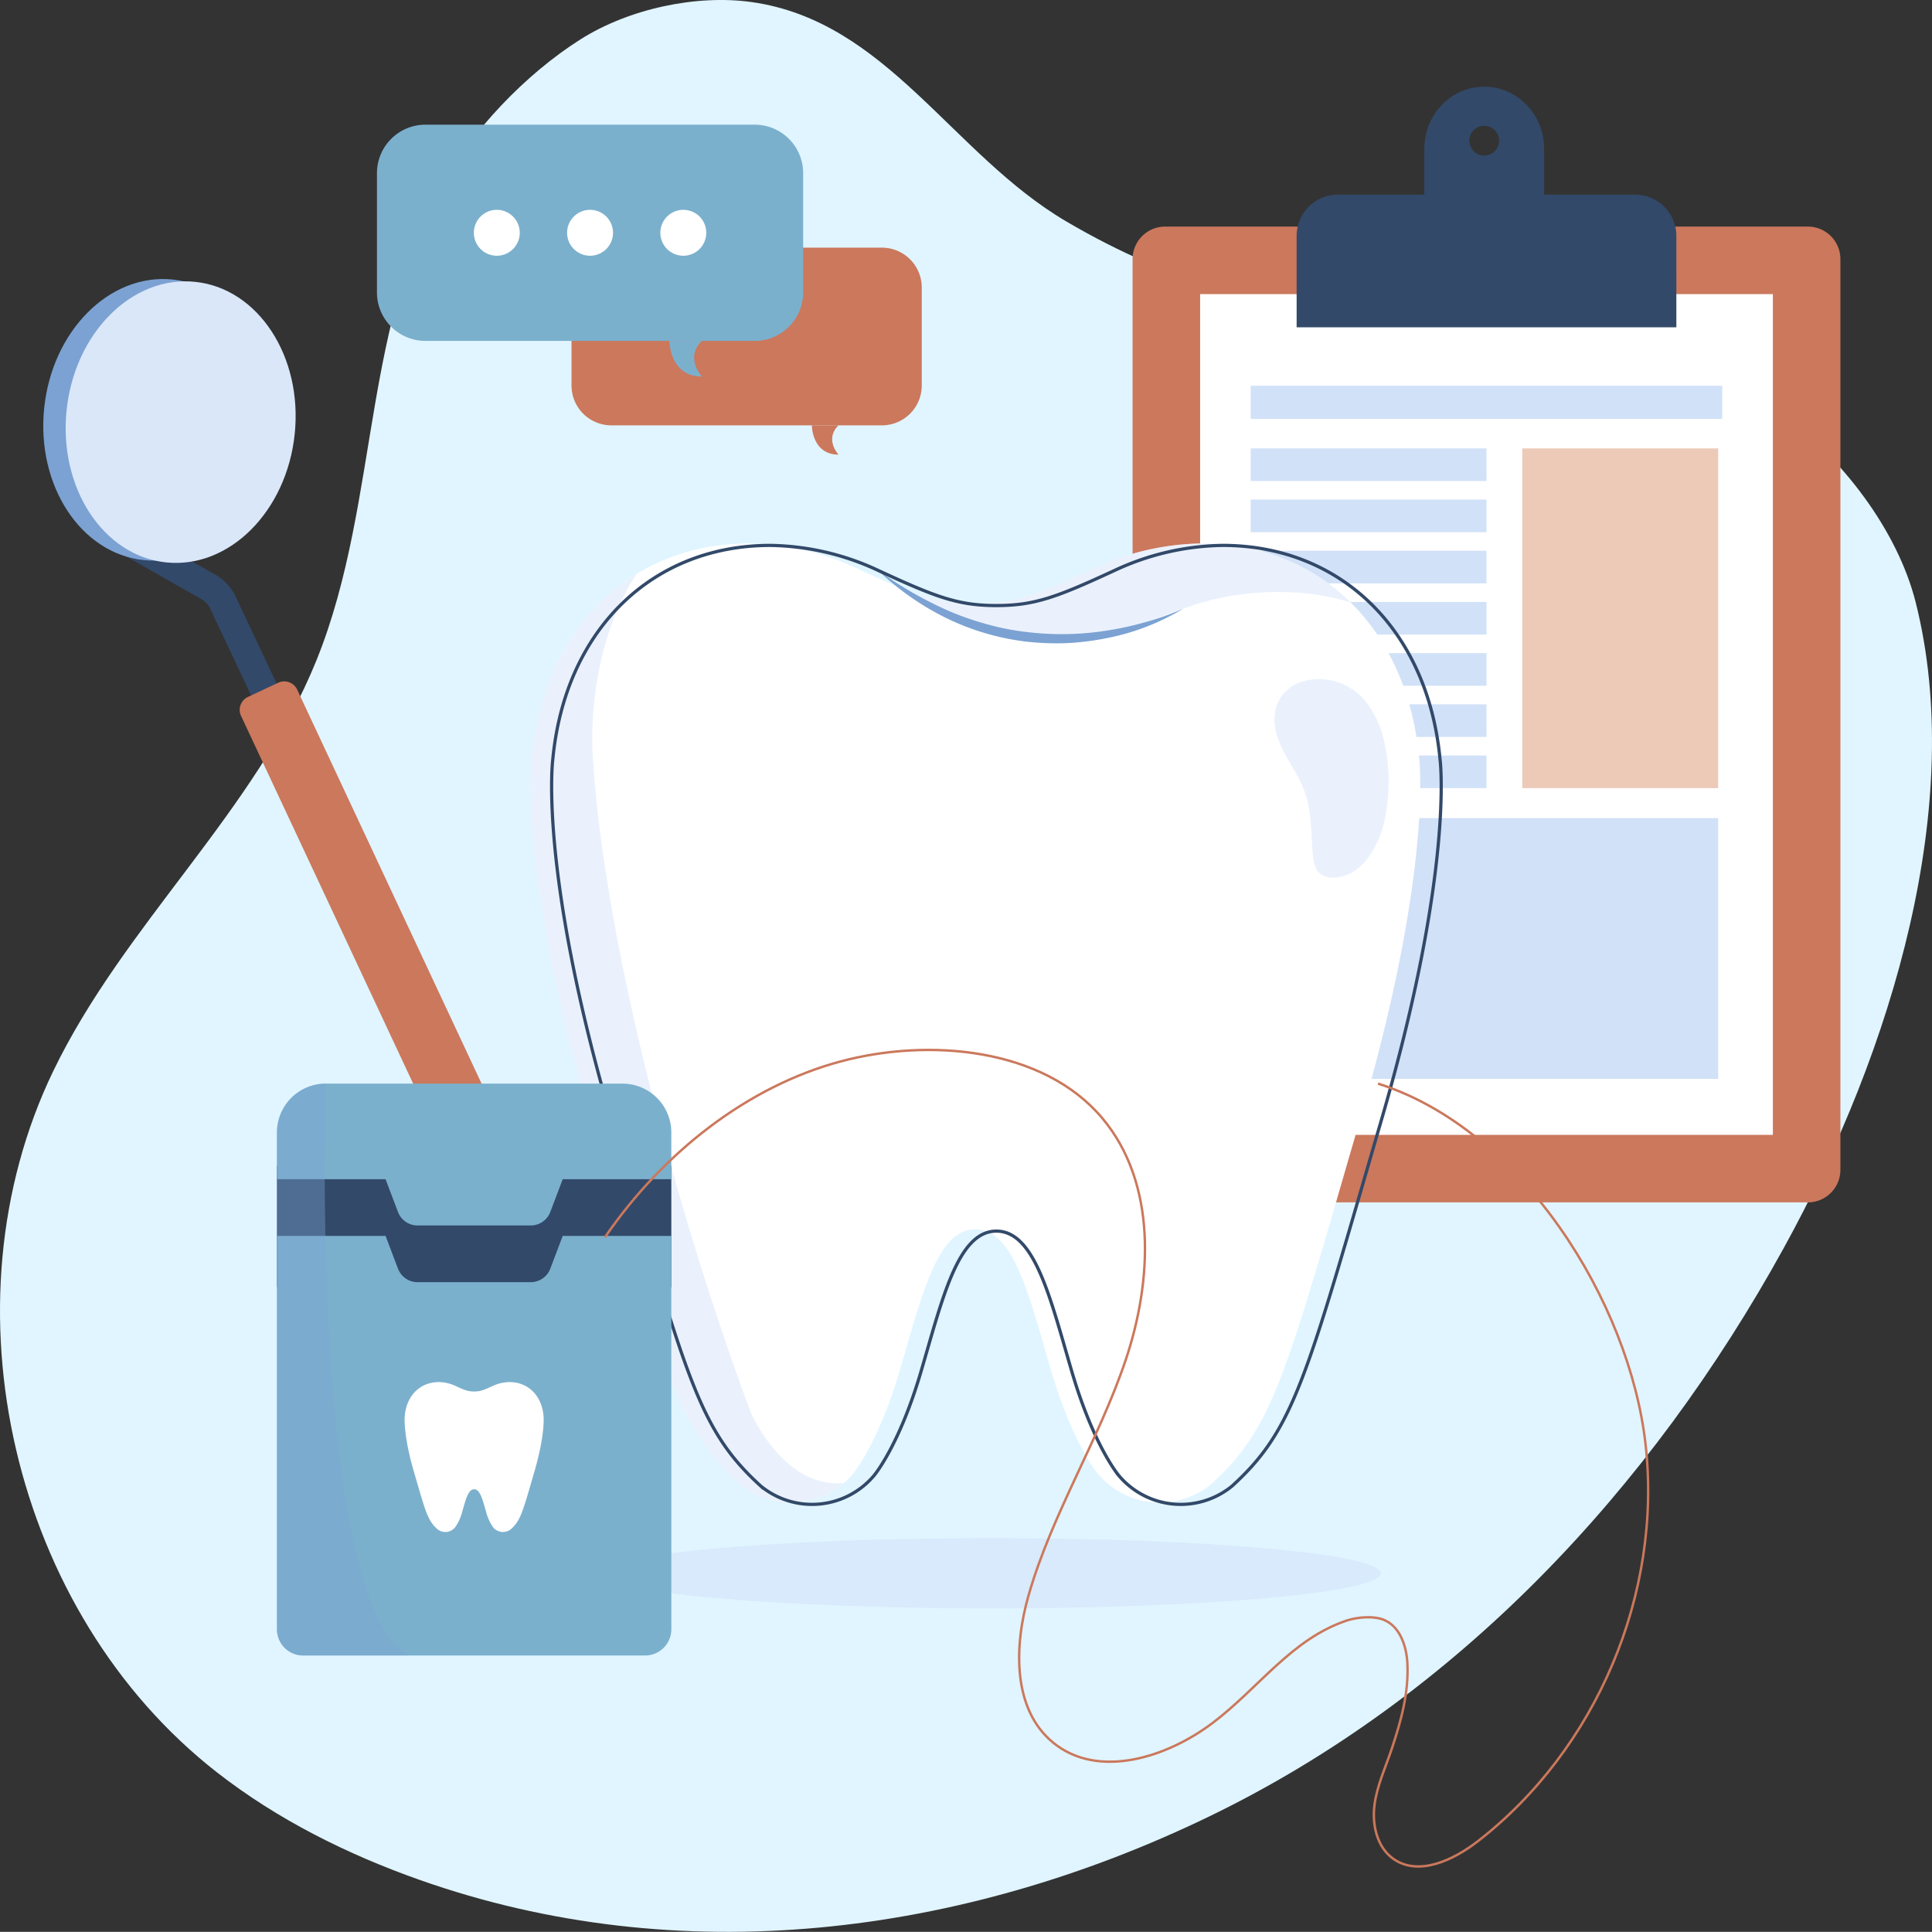 <svg id="Group_16200" data-name="Group 16200" xmlns="http://www.w3.org/2000/svg" xmlns:xlink="http://www.w3.org/1999/xlink" width="600" height="599.952" viewBox="0 0 600 599.952">
  <rect x="0" y="0" width="600" height="599.952" fill="#333333" stroke="none"/>
  <defs>
    <clipPath id="clip-path">
      <rect id="Rectangle_2995" data-name="Rectangle 2995" width="600" height="599.952" fill="none"/>
    </clipPath>
    <clipPath id="clip-path-3">
      <rect id="Rectangle_2977" data-name="Rectangle 2977" width="241.861" height="21.797" fill="none"/>
    </clipPath>
    <clipPath id="clip-path-4">
      <rect id="Rectangle_2989" data-name="Rectangle 2989" width="97.254" height="288.377" fill="none"/>
    </clipPath>
    <clipPath id="clip-path-5">
      <rect id="Rectangle_2990" data-name="Rectangle 2990" width="138.369" height="29.442" fill="none"/>
    </clipPath>
    <clipPath id="clip-path-6">
      <rect id="Rectangle_2991" data-name="Rectangle 2991" width="35.447" height="61.614" fill="none"/>
    </clipPath>
    <clipPath id="clip-path-7">
      <rect id="Rectangle_2993" data-name="Rectangle 2993" width="40.924" height="177.603" fill="none"/>
    </clipPath>
  </defs>
  <g id="Group_16217" data-name="Group 16217" clip-path="url(#clip-path)">
    <g id="Group_16216" data-name="Group 16216">
      <g id="Group_16215" data-name="Group 16215" clip-path="url(#clip-path)">
        <path id="Path_6289" data-name="Path 6289" d="M116.484,125.48c-4.639,26.865-7.975,54.279-18.19,79.555C79.31,252.011,38.505,287.061,16.505,332.7-18.477,405.277,3.85,500.845,67.366,550.409c18.8,14.669,40.428,25.449,62.912,33.393,80.687,28.505,168.123,17.619,245.16-19.64S512.611,462.6,553.917,387.659c34.344-62.315,56.6-138.784,41.015-200.6-5.678-22.516-22.991-44.9-41.711-58.639-33.4-24.514-78.522-21.933-119.607-27.264-38.151-4.951-69.306-12.882-102.465-32.385C295.567,47.848,275.461,6.528,233.367.635c-17.035-2.385-38,2.044-53.082,11.585-17.057,10.789-34.042,28.5-43.621,46.353-11.1,20.69-16.215,43.953-20.179,66.908" transform="translate(0 0)" fill="#e0f5ff"/>
        <g id="Group_16202" data-name="Group 16202" transform="translate(186.916 477.688)" opacity="0.57" style="mix-blend-mode: multiply;isolation: isolate">
          <g id="Group_16201" data-name="Group 16201">
            <g id="Group_16200-2" data-name="Group 16200" clip-path="url(#clip-path-3)">
              <path id="Path_6290" data-name="Path 6290" d="M367.419,331.778c0,6.019-54.142,10.9-120.93,10.9s-120.93-4.88-120.93-10.9,54.142-10.9,120.93-10.9,120.93,4.88,120.93,10.9" transform="translate(-125.558 -320.879)" fill="#d1e1f8"/>
            </g>
          </g>
        </g>
        <path id="Path_6291" data-name="Path 6291" d="M67.03,165.531,52.857,135.465a6.7,6.7,0,0,0-2.744-3.369L25.959,118.371l4.323-7.612,24.154,13.727a15.324,15.324,0,0,1,6.337,7.247L74.947,161.8Z" transform="translate(12.686 54.126)" fill="#324969"/>
        <path id="Path_6292" data-name="Path 6292" d="M52.547,146.982a4.42,4.42,0,0,0-2.124,5.877l115.16,246.057a9.623,9.623,0,0,0,17.424-8.173L67.846,144.687a4.418,4.418,0,0,0-5.876-2.124Z" transform="translate(24.436 69.464)" fill="#cb785c"/>
        <path id="Path_6293" data-name="Path 6293" d="M9.314,98.273c-2.485,24.062,11.362,45.2,30.926,47.224s37.439-15.847,39.924-39.909S68.8,60.384,49.237,58.364,11.8,74.211,9.314,98.273" transform="translate(4.411 28.446)" fill="#7ba2d2"/>
        <path id="Path_6294" data-name="Path 6294" d="M13.985,98.755c-2.485,24.062,11.362,45.2,30.926,47.224S82.35,130.132,84.834,106.07s-11.362-45.2-30.926-47.224S16.469,74.693,13.985,98.755" transform="translate(6.693 28.681)" fill="#dae7f9"/>
        <path id="Path_6295" data-name="Path 6295" d="M445.981,350.317h-199.6a10.11,10.11,0,0,1-10.11-10.111V57.379a10.11,10.11,0,0,1,10.11-10.111h199.6a10.111,10.111,0,0,1,10.11,10.111V340.206a10.111,10.111,0,0,1-10.11,10.111" transform="translate(115.463 23.099)" fill="#cb785c"/>
        <rect id="Rectangle_2978" data-name="Rectangle 2978" width="177.877" height="261.105" transform="translate(372.706 91.34)" fill="#fff"/>
        <rect id="Rectangle_2979" data-name="Rectangle 2979" width="146.426" height="10.288" transform="translate(388.432 119.798)" fill="#d1e1f8"/>
        <rect id="Rectangle_2980" data-name="Rectangle 2980" width="73.214" height="10.129" transform="translate(388.431 139.253)" fill="#d1e1f8"/>
        <rect id="Rectangle_2981" data-name="Rectangle 2981" width="73.214" height="10.129" transform="translate(388.431 155.149)" fill="#d1e1f8"/>
        <rect id="Rectangle_2982" data-name="Rectangle 2982" width="73.214" height="10.129" transform="translate(388.431 171.046)" fill="#d1e1f8"/>
        <rect id="Rectangle_2983" data-name="Rectangle 2983" width="73.214" height="10.129" transform="translate(388.431 186.942)" fill="#d1e1f8"/>
        <rect id="Rectangle_2984" data-name="Rectangle 2984" width="73.214" height="10.129" transform="translate(388.431 202.838)" fill="#d1e1f8"/>
        <rect id="Rectangle_2985" data-name="Rectangle 2985" width="73.214" height="10.129" transform="translate(388.431 218.736)" fill="#d1e1f8"/>
        <rect id="Rectangle_2986" data-name="Rectangle 2986" width="73.214" height="10.129" transform="translate(388.431 234.632)" fill="#d1e1f8"/>
        <rect id="Rectangle_2987" data-name="Rectangle 2987" width="60.856" height="105.508" transform="translate(472.74 139.253)" fill="#edcab8"/>
        <rect id="Rectangle_2988" data-name="Rectangle 2988" width="145.163" height="80.987" transform="translate(388.432 254.067)" fill="#d1e1f8"/>
        <path id="Path_6296" data-name="Path 6296" d="M388.422,81.808H270.493V53.423A12.819,12.819,0,0,1,283.312,40.6H375.6a12.818,12.818,0,0,1,12.819,12.819Z" transform="translate(132.186 19.843)" fill="#324969"/>
        <path id="Path_6297" data-name="Path 6297" d="M315.735,18.085c-10.27,0-18.6,8.64-18.6,19.3V66.2h37.193V37.384c0-10.659-8.326-19.3-18.6-19.3m0,21.373a4.612,4.612,0,1,1,4.612-4.612,4.612,4.612,0,0,1-4.612,4.612" transform="translate(145.207 8.838)" fill="#324969"/>
        <path id="Path_6298" data-name="Path 6298" d="M248.838,132.06c-11.924,0-18.859-2.648-36.733-10.923a81.612,81.612,0,0,0-33.487-7.763c-36.759,0-63.826,26.3-67.577,66.556,0,0-4.439,34.039,18.15,111.669,23.5,80.763,27.087,96.321,46.5,113.978a25.157,25.157,0,0,0,35.123-3.286s7.746-9.076,14.531-32.081c6.678-22.638,11.458-43.857,23.493-43.857s16.815,21.218,23.493,43.857c6.785,23,14.531,32.081,14.531,32.081a25.157,25.157,0,0,0,35.123,3.286c19.414-17.657,23-33.216,46.5-113.978,22.589-77.63,18.15-111.669,18.15-111.669-3.751-40.257-30.819-66.556-67.577-66.556a81.613,81.613,0,0,0-33.487,7.763c-17.875,8.274-24.809,10.923-36.733,10.923" transform="translate(54.091 55.401)" fill="#fff"/>
        <g id="Group_16205" data-name="Group 16205" transform="translate(164.78 178.255)" opacity="0.45" style="mix-blend-mode: multiply;isolation: isolate">
          <g id="Group_16204" data-name="Group 16204">
            <g id="Group_16203" data-name="Group 16203" clip-path="url(#clip-path-4)">
              <path id="Path_6299" data-name="Path 6299" d="M178.986,379.931c-26.781-72.288-46.039-153.537-48.967-203.322-1.262-21.452,4.4-43.215,13.616-56.869-18.1,11.056-30.179,31.167-32.592,57.076,0,0-4.441,34.039,18.149,111.671,23.5,80.763,27.087,96.319,46.5,113.978a25.085,25.085,0,0,0,32.251-.441c-18.769,1.843-28.956-22.094-28.956-22.094" transform="translate(-110.688 -119.74)" fill="#d1e1f8"/>
            </g>
          </g>
        </g>
        <g id="Group_16208" data-name="Group 16208" transform="translate(281.152 168.768)" opacity="0.45" style="mix-blend-mode: multiply;isolation: isolate">
          <g id="Group_16207" data-name="Group 16207">
            <g id="Group_16206" data-name="Group 16206" clip-path="url(#clip-path-5)">
              <path id="Path_6300" data-name="Path 6300" d="M239.622,142.794c17.252,0,26.857-6.833,41.305-11.065,13.919-4.076,32.354-4.624,46.3.037-11.851-11.735-27.883-18.393-46.371-18.393a81.642,81.642,0,0,0-33.486,7.763c-17.875,8.276-24.809,10.924-36.733,10.924-7.9,0-13.626-1.176-21.779-4.368,21.184,16.145,50.764,15.1,50.764,15.1" transform="translate(-188.859 -113.367)" fill="#d1e1f8"/>
            </g>
          </g>
        </g>
        <path id="Path_6301" data-name="Path 6301" d="M277.953,130.862a72.456,72.456,0,0,1-23.739,9.16,81.672,81.672,0,0,1-12.758,1.571,83.421,83.421,0,0,1-12.873-.558,77.581,77.581,0,0,1-24.563-7.4,84.832,84.832,0,0,1-20.83-14.643,119.562,119.562,0,0,0,21.8,12.532,89.465,89.465,0,0,0,11.771,4.121,78.261,78.261,0,0,0,12.192,2.438,89.368,89.368,0,0,0,24.855-.339,97.569,97.569,0,0,0,12.255-2.644,80.855,80.855,0,0,0,11.887-4.237" transform="translate(89.523 58.149)" fill="#7ba2d2"/>
        <g id="Group_16211" data-name="Group 16211" transform="translate(395.803 210.921)" opacity="0.45" style="mix-blend-mode: multiply;isolation: isolate">
          <g id="Group_16210" data-name="Group 16210">
            <g id="Group_16209" data-name="Group 16209" clip-path="url(#clip-path-6)">
              <path id="Path_6302" data-name="Path 6302" d="M275.329,176.855c2.172,6.2,1.818,12.96,2.468,19.5.208,2.09.63,4.369,2.248,5.709a6.2,6.2,0,0,0,3.824,1.228c4.207.1,8.183-2.357,10.744-5.7a30.8,30.8,0,0,0,5.42-11.927,57.839,57.839,0,0,0,0-24.28c-1.14-5.41-3.891-11.424-8.151-15.17a18.559,18.559,0,0,0-14.762-4.36c-9.145,1.271-13.115,9.042-10.415,17.564,1.974,6.227,6.468,11.275,8.622,17.431" transform="translate(-265.874 -141.683)" fill="#d1e1f8"/>
            </g>
          </g>
        </g>
        <path id="Path_6303" data-name="Path 6303" d="M253.208,132.463c-11.923,0-18.857-2.648-36.729-10.921A81.624,81.624,0,0,0,183,113.778c-36.754,0-63.818,26.3-67.57,66.549,0,0-4.438,34.036,18.149,111.656,23.5,80.754,27.082,96.309,46.495,113.965a25.155,25.155,0,0,0,35.118-3.286s7.744-9.075,14.53-32.077c6.677-22.635,11.457-43.852,23.49-43.852s16.813,21.217,23.49,43.852c6.785,23,14.528,32.077,14.528,32.077a25.157,25.157,0,0,0,35.12,3.286c19.412-17.656,23-33.211,46.495-113.965,22.586-77.62,18.149-111.656,18.149-111.656-3.752-40.253-30.816-66.549-67.57-66.549a81.624,81.624,0,0,0-33.482,7.763C272.065,129.814,265.131,132.463,253.208,132.463Z" transform="translate(56.235 55.599)" fill="none" stroke="#324969" stroke-miterlimit="10" stroke-width="1"/>
        <rect id="Rectangle_2992" data-name="Rectangle 2992" width="122.479" height="37.697" transform="translate(86.009 362.078)" fill="#324969"/>
        <path id="Path_6304" data-name="Path 6304" d="M95.354,265.9a6.523,6.523,0,0,0,6.1,4.213h35.118a6.523,6.523,0,0,0,6.1-4.213l3.85-10.16h33.729V241.236a15.179,15.179,0,0,0-15.177-15.179H72.954a15.179,15.179,0,0,0-15.179,15.179v14.507H91.506Z" transform="translate(28.234 110.471)" fill="#7bb0cd"/>
        <path id="Path_6305" data-name="Path 6305" d="M146.525,257.824l-3.85,10.16a6.525,6.525,0,0,1-6.1,4.213H101.456a6.525,6.525,0,0,1-6.1-4.213l-3.848-10.16H57.775V380a8.136,8.136,0,0,0,8.136,8.137H172.118A8.136,8.136,0,0,0,180.254,380V257.824Z" transform="translate(28.234 125.995)" fill="#7bb0cd"/>
        <path id="Path_6306" data-name="Path 6306" d="M106,291.243c-1.864,0-2.948-.414-5.74-1.708a12.783,12.783,0,0,0-5.234-1.213c-5.745,0-9.974,4.11-10.561,10.4,0,0-.694,5.319,2.836,17.452,3.673,12.623,4.234,15.054,7.268,17.814a3.933,3.933,0,0,0,5.489-.514,14.7,14.7,0,0,0,2.272-5.014c1.044-3.539,1.791-6.854,3.671-6.854s2.628,3.315,3.671,6.854a14.7,14.7,0,0,0,2.272,5.014,3.933,3.933,0,0,0,5.489.514c3.034-2.76,3.6-5.191,7.268-17.814,3.53-12.133,2.836-17.452,2.836-17.452-.587-6.293-4.816-10.4-10.561-10.4a12.783,12.783,0,0,0-5.234,1.213c-2.793,1.294-3.877,1.708-5.74,1.708" transform="translate(41.249 140.899)" fill="#fff"/>
        <g id="Group_16214" data-name="Group 16214" transform="translate(86.009 336.528)" opacity="0.4" style="mix-blend-mode: multiply;isolation: isolate">
          <g id="Group_16213" data-name="Group 16213">
            <g id="Group_16212" data-name="Group 16212" clip-path="url(#clip-path-7)">
              <path id="Path_6307" data-name="Path 6307" d="M98.7,403.66H65.911a8.136,8.136,0,0,1-8.136-8.136V241.236a15.179,15.179,0,0,1,15.179-15.179S67.685,386.433,98.7,403.66" transform="translate(-57.775 -226.057)" fill="#7ba2d2"/>
            </g>
          </g>
        </g>
        <path id="Path_6308" data-name="Path 6308" d="M126.184,277.246c18.1-26.47,44.552-46.967,73.172-54.633,27.547-7.378,63-4.222,81.327,17.631,16.931,20.19,15.621,50.277,7.192,75.241s-22.881,47.674-30.131,73.005c-4.508,15.747-5,35.322,7.682,45.683,13.958,11.4,35.315,4.657,49.663-6.253s24.386-25.933,41.47-31.678c3.113-1.048,8.407-1.577,11.683-.165,5.06,2.178,6.933,8.463,7.172,13.452.438,9.106-1.91,17.69-4.786,26.341-1.944,5.852-4.637,11.528-5.432,17.644s.752,13.035,5.746,16.651c7.78,5.635,18.661.557,26.259-5.319,36.963-28.578,57.454-77.115,52.155-123.536-5.024-44.006-38.28-97.659-83.069-111.82" transform="translate(61.664 107.037)" fill="none" stroke="#cb785c" stroke-miterlimit="10" stroke-width="0.75"/>
        <path id="Path_6309" data-name="Path 6309" d="M215.617,106.847H131.6A12.376,12.376,0,0,1,119.226,94.47V64.04A12.377,12.377,0,0,1,131.6,51.663h84.014A12.377,12.377,0,0,1,227.994,64.04V94.47a12.376,12.376,0,0,1-12.377,12.377" transform="translate(58.264 25.247)" fill="#cb785c"/>
        <path id="Path_6310" data-name="Path 6310" d="M169.36,88.732s0,9.085,8.279,9.085c0,0-4.445-4.753,0-9.085Z" transform="translate(82.764 43.362)" fill="#cb785c"/>
        <path id="Path_6311" data-name="Path 6311" d="M195.941,93.165H93.7A15.061,15.061,0,0,1,78.638,78.1V41.072A15.061,15.061,0,0,1,93.7,26.009H195.941A15.061,15.061,0,0,1,211,41.072V78.1a15.061,15.061,0,0,1-15.061,15.061" transform="translate(38.429 12.71)" fill="#7bb0cd"/>
        <path id="Path_6312" data-name="Path 6312" d="M139.648,71.12s0,11.056,10.075,11.056c0,0-5.411-5.784,0-11.056Z" transform="translate(68.244 34.755)" fill="#7bb0cd"/>
        <path id="Path_6313" data-name="Path 6313" d="M132.562,50.9a7.128,7.128,0,1,0-7.128,7.128,7.128,7.128,0,0,0,7.128-7.128" transform="translate(57.814 21.393)" fill="#fff"/>
        <path id="Path_6314" data-name="Path 6314" d="M113.108,50.9a7.128,7.128,0,1,0-7.128,7.128,7.128,7.128,0,0,0,7.128-7.128" transform="translate(48.308 21.393)" fill="#fff"/>
        <path id="Path_6315" data-name="Path 6315" d="M152.016,50.9a7.128,7.128,0,1,0-7.128,7.128,7.128,7.128,0,0,0,7.128-7.128" transform="translate(67.321 21.393)" fill="#fff"/>
      </g>
    </g>
  </g>
</svg>
